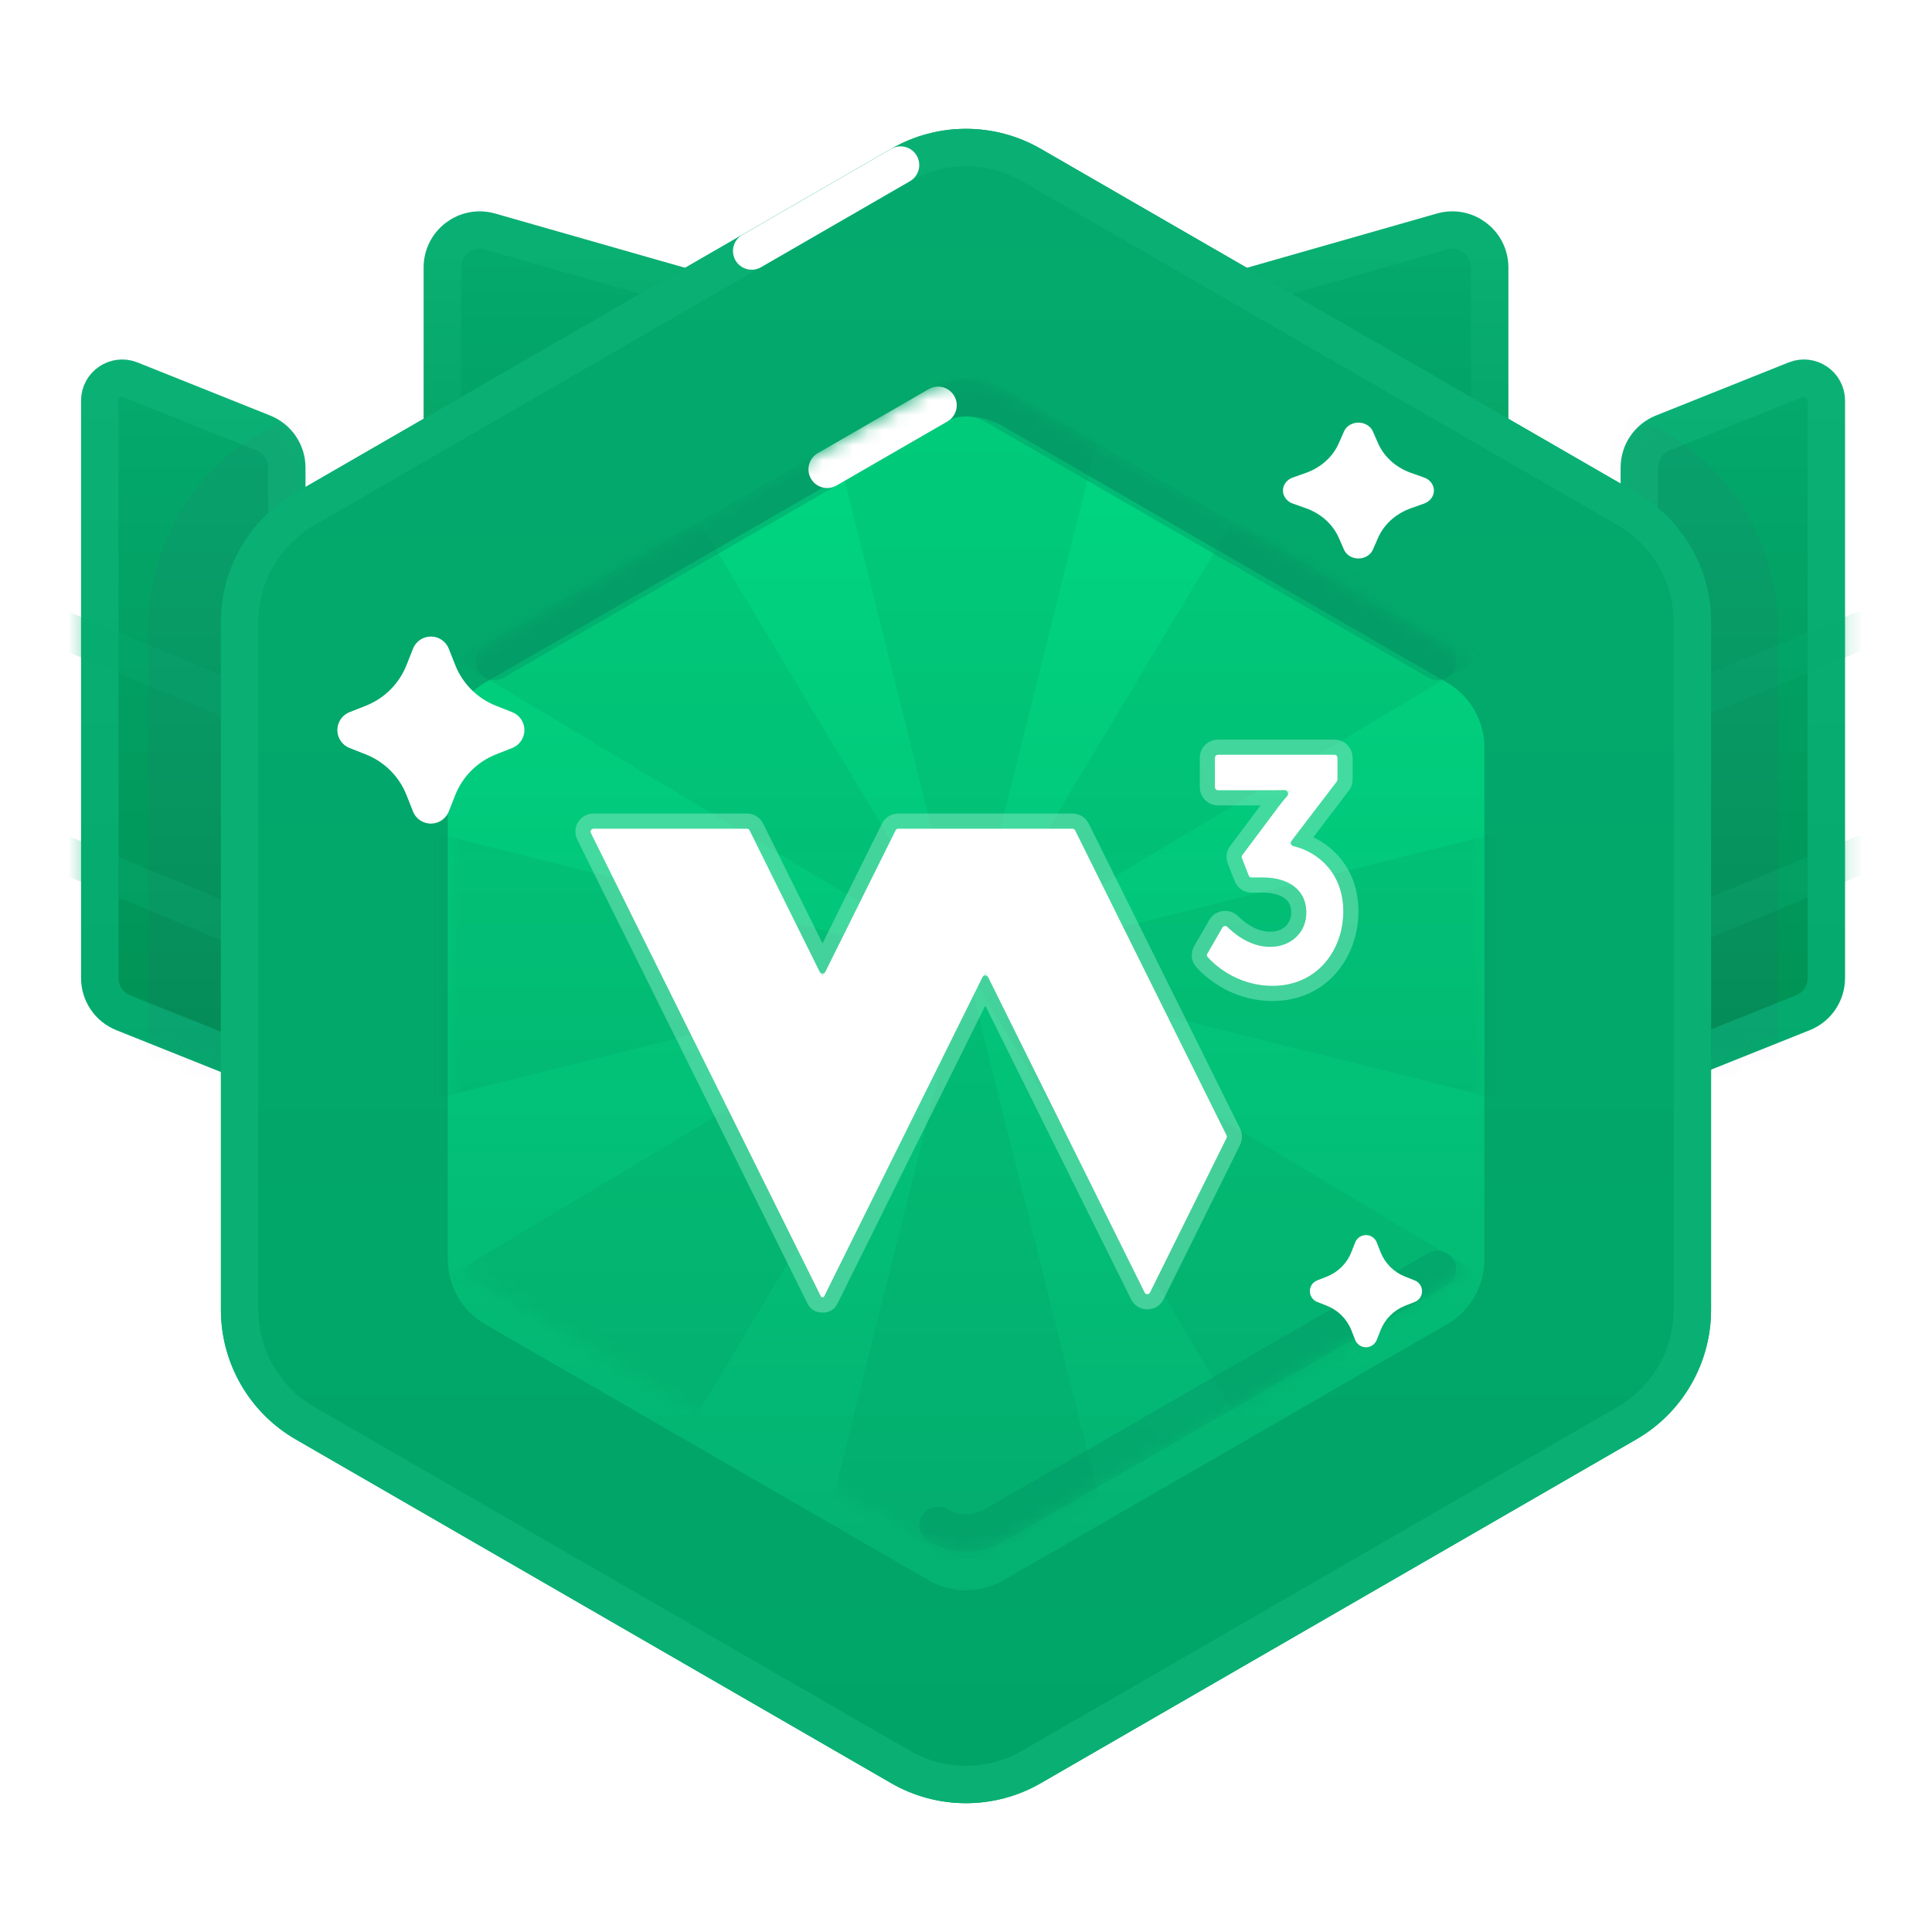 
<svg width="128" height="128" viewBox="0 0 128 128" fill="none" xmlns="http://www.w3.org/2000/svg">
<path fill-rule="evenodd" clip-rule="evenodd" d="M108.609 30.982C108.609 29.969 109.226 29.057 110.167 28.681L118.961 25.163C119.938 24.773 121 25.492 121 26.544V64.8C121 65.814 120.383 66.725 119.442 67.101L108.609 71.435V30.982Z" fill="url(#paint0_linear_2131_80884)" stroke="url(#paint1_linear_2131_80884)" stroke-width="2.478" stroke-linecap="round" stroke-linejoin="round"/>
<mask id="mask0_2131_80884" style="mask-type:luminance" maskUnits="userSpaceOnUse" x="107" y="23" width="16" height="50">
<path fill-rule="evenodd" clip-rule="evenodd" d="M108.609 30.982C108.609 29.969 109.226 29.057 110.167 28.681L118.961 25.163C119.938 24.773 121 25.492 121 26.544V64.8C121 65.814 120.383 66.725 119.442 67.101L108.609 71.435V30.982Z" fill="white" stroke="white" stroke-width="2.478" stroke-linecap="round" stroke-linejoin="round"/>
</mask>
<g mask="url(#mask0_2131_80884)">
<g style="mix-blend-mode:multiply" opacity="0.4" filter="url(#filter0_i_2131_80884)">
<path d="M109.849 46.24L123.956 40.362C124.588 40.099 124.886 39.373 124.623 38.741C124.36 38.11 123.634 37.811 123.003 38.074L108.133 44.27C107.671 44.462 109.849 46.24 109.849 46.24Z" fill="#04AA6D"/>
</g>
<g style="mix-blend-mode:multiply" opacity="0.4" filter="url(#filter1_i_2131_80884)">
<path d="M109.849 61.109L123.956 55.231C124.588 54.968 124.886 54.242 124.623 53.611C124.36 52.979 123.634 52.68 123.003 52.943L108.133 59.139C107.671 59.331 109.849 61.109 109.849 61.109Z" fill="#04AA6D"/>
</g>
<g opacity="0.04">
<path fill-rule="evenodd" clip-rule="evenodd" d="M71.434 6.2C66.833 3.544 61.165 3.544 56.564 6.2L17.659 28.662C13.058 31.318 10.224 36.227 10.224 41.539V86.463C10.224 91.775 13.058 96.684 17.659 99.34L56.564 121.802C61.165 124.458 66.833 124.458 71.434 121.802L110.339 99.34C114.939 96.684 117.773 91.775 117.773 86.463L117.773 41.539C117.773 36.227 114.939 31.318 110.339 28.662L71.434 6.2Z" fill="#7705A4" style="mix-blend-mode:multiply"/>
</g>
</g>
<path fill-rule="evenodd" clip-rule="evenodd" d="M19.001 30.982C19.001 29.969 18.384 29.057 17.443 28.681L8.649 25.163C7.672 24.773 6.609 25.492 6.609 26.544V64.8C6.609 65.814 7.226 66.725 8.167 67.101L19.001 71.435V30.982Z" fill="url(#paint2_linear_2131_80884)" stroke="url(#paint3_linear_2131_80884)" stroke-width="2.478" stroke-linecap="round" stroke-linejoin="round"/>
<mask id="mask1_2131_80884" style="mask-type:luminance" maskUnits="userSpaceOnUse" x="5" y="23" width="16" height="50">
<path fill-rule="evenodd" clip-rule="evenodd" d="M19.001 30.982C19.001 29.969 18.384 29.057 17.443 28.681L8.649 25.163C7.672 24.773 6.609 25.492 6.609 26.544V64.8C6.609 65.814 7.226 66.725 8.167 67.101L19.001 71.435V30.982Z" fill="white" stroke="white" stroke-width="2.478" stroke-linecap="round" stroke-linejoin="round"/>
</mask>
<g mask="url(#mask1_2131_80884)">
<g style="mix-blend-mode:multiply" opacity="0.4" filter="url(#filter2_i_2131_80884)">
<path d="M17.761 46.24L3.653 40.362C3.022 40.099 2.723 39.373 2.986 38.741C3.249 38.11 3.975 37.811 4.607 38.074L19.476 44.27C19.938 44.462 17.761 46.24 17.761 46.24Z" fill="#04AA6D"/>
</g>
<g style="mix-blend-mode:multiply" opacity="0.4" filter="url(#filter3_i_2131_80884)">
<path d="M17.761 61.109L3.653 55.231C3.022 54.968 2.723 54.242 2.986 53.611C3.249 52.979 3.975 52.68 4.607 52.943L19.476 59.139C19.938 59.331 17.761 61.109 17.761 61.109Z" fill="#04AA6D"/>
</g>
<g opacity="0.04">
<path fill-rule="evenodd" clip-rule="evenodd" d="M56.176 6.2C60.776 3.544 66.445 3.544 71.045 6.2L109.95 28.662C114.551 31.318 117.385 36.227 117.385 41.539V86.463C117.385 91.775 114.551 96.684 109.95 99.34L71.045 121.802C66.445 124.458 60.776 124.458 56.176 121.802L17.271 99.34C12.67 96.684 9.836 91.775 9.836 86.463L9.836 41.539C9.836 36.227 12.67 31.318 17.271 28.662L56.176 6.2Z" fill="#7705A4" style="mix-blend-mode:multiply"/>
</g>
</g>
<path fill-rule="evenodd" clip-rule="evenodd" d="M98.696 17.721C98.696 16.074 97.12 14.885 95.537 15.338L64 24.348L32.464 15.338C30.881 14.885 29.305 16.074 29.305 17.721V54.087C29.305 55.456 30.414 56.565 31.783 56.565H96.218C97.586 56.565 98.696 55.456 98.696 54.087V17.721Z" fill="url(#paint4_linear_2131_80884)" stroke="url(#paint5_linear_2131_80884)" stroke-width="2.478" stroke-linecap="round" stroke-linejoin="round"/>
<path fill-rule="evenodd" clip-rule="evenodd" d="M59.044 9.862C62.111 8.091 65.889 8.091 68.957 9.862L108.407 32.638C111.474 34.409 113.363 37.682 113.363 41.223V86.777C113.363 90.318 111.474 93.591 108.407 95.362L68.957 118.138C65.889 119.909 62.111 119.909 59.044 118.138L19.593 95.362C16.526 93.591 14.637 90.318 14.637 86.777V41.223C14.637 37.682 16.526 34.409 19.593 32.638L59.044 9.862Z" fill="url(#paint6_linear_2131_80884)"/>
<path d="M68.336 10.935C65.652 9.386 62.346 9.386 59.662 10.935L20.212 33.712C17.528 35.262 15.875 38.125 15.875 41.224L15.875 86.778C15.875 89.876 17.528 92.74 20.212 94.289L59.662 117.066C62.346 118.615 65.652 118.615 68.336 117.066L107.786 94.289C110.47 92.74 112.123 89.876 112.123 86.778V41.224C112.123 38.125 110.47 35.262 107.786 33.712L68.336 10.935Z" stroke="#0AB073" stroke-width="2.478"/>
<path d="M59.663 10.935C59.663 10.935 52.704 14.954 49.801 16.63" stroke="white" stroke-width="2.478" stroke-linecap="round"/>
<g filter="url(#filter4_d_2131_80884)">
<path fill-rule="evenodd" clip-rule="evenodd" d="M61.526 25.779C63.059 24.893 64.948 24.893 66.482 25.779L95.865 42.743C97.399 43.628 98.344 45.265 98.344 47.035V80.964C98.344 82.735 97.399 84.371 95.865 85.257L66.482 102.221C64.948 103.107 63.059 103.107 61.526 102.221L32.142 85.257C30.609 84.371 29.664 82.735 29.664 80.964V47.035C29.664 45.265 30.609 43.628 32.142 42.743L61.526 25.779Z" fill="url(#paint7_linear_2131_80884)"/>
</g>
<mask id="mask2_2131_80884" style="mask-type:luminance" maskUnits="userSpaceOnUse" x="29" y="25" width="70" height="78">
<path fill-rule="evenodd" clip-rule="evenodd" d="M61.526 25.779C63.059 24.893 64.948 24.893 66.482 25.779L95.865 42.743C97.399 43.628 98.344 45.265 98.344 47.035V80.964C98.344 82.735 97.399 84.371 95.865 85.257L66.482 102.221C64.948 103.107 63.059 103.107 61.526 102.221L32.142 85.257C30.609 84.371 29.664 82.735 29.664 80.964V47.035C29.664 45.265 30.609 43.628 32.142 42.743L61.526 25.779Z" fill="white"/>
</mask>
<g mask="url(#mask2_2131_80884)">
<g style="mix-blend-mode:multiply" opacity="0.3">
<path d="M103.656 73.913L64.005 64L73.918 103.652H54.092L64.002 64.004L42.977 99.049L28.957 85.029L64.003 64.001L64.004 64L103.656 54.087V73.913ZM99.055 85.029L85.035 99.049L64.007 64.001L99.055 85.029ZM64.003 63.999L64.004 64L24.352 73.913V54.087L64 63.998L28.953 42.971L42.973 28.951L64 63.998L64.002 63.999L54.09 24.348H73.916L64.003 63.999ZM99.051 42.971L64.003 63.999L85.031 28.951L99.051 42.971Z" fill="#009154" fill-opacity="0.5"/>
</g>
<path opacity="0.4" d="M95.246 43.816L65.862 26.852C64.712 26.188 63.295 26.188 62.145 26.852C58.689 28.847 56.241 30.26 54.799 31.093C51.799 32.825 49.351 34.238 47.453 35.334C44.188 37.219 39.291 40.046 32.762 43.816" stroke="#039365" stroke-width="2.478" stroke-linecap="round"/>
<path opacity="0.4" d="M95.245 84.098L65.862 101.063C64.712 101.727 63.295 101.727 62.145 101.063" stroke="#039365" stroke-width="2.478" stroke-linecap="round"/>
<path d="M62.147 26.852C58.691 28.848 56.242 30.261 54.801 31.094" stroke="white" stroke-width="2.478" stroke-linecap="round"/>
</g>
<g filter="url(#filter5_d_2131_80884)">
<path fill-rule="evenodd" clip-rule="evenodd" d="M86.518 33.67L85.653 33.363C85.123 33.175 84.863 32.636 85.072 32.16C85.177 31.921 85.387 31.732 85.653 31.637L86.518 31.33C87.516 30.976 88.306 30.265 88.7 29.366L89.041 28.587C89.25 28.111 89.849 27.877 90.378 28.065C90.644 28.159 90.854 28.348 90.959 28.587L91.3 29.366C91.694 30.265 92.484 30.976 93.482 31.33L94.347 31.637C94.877 31.825 95.137 32.364 94.928 32.84C94.823 33.079 94.613 33.268 94.347 33.363L93.482 33.67C92.484 34.024 91.694 34.735 91.3 35.634L90.959 36.413C90.75 36.889 90.151 37.123 89.622 36.935C89.356 36.841 89.146 36.652 89.041 36.413L88.7 35.634C88.306 34.735 87.516 34.024 86.518 33.67Z" fill="white"/>
</g>
<g filter="url(#filter6_d_2131_80884)">
<path fill-rule="evenodd" clip-rule="evenodd" d="M24.233 49.98L23.16 49.557C22.504 49.298 22.182 48.557 22.441 47.901C22.571 47.572 22.831 47.312 23.16 47.182L24.233 46.759C25.47 46.271 26.449 45.292 26.936 44.055L27.36 42.983C27.618 42.327 28.36 42.005 29.016 42.263C29.345 42.393 29.605 42.653 29.735 42.983L30.158 44.055C30.646 45.292 31.625 46.271 32.862 46.759L33.934 47.182C34.59 47.441 34.912 48.182 34.654 48.838C34.524 49.167 34.263 49.427 33.934 49.557L32.862 49.98C31.625 50.468 30.646 51.447 30.158 52.684L29.735 53.757C29.476 54.412 28.735 54.734 28.079 54.476C27.75 54.346 27.489 54.086 27.36 53.757L26.936 52.684C26.449 51.447 25.47 50.468 24.233 49.98Z" fill="white"/>
</g>
<g filter="url(#filter7_d_2131_80884)">
<path fill-rule="evenodd" clip-rule="evenodd" d="M87.91 86.51L87.266 86.256C86.873 86.101 86.68 85.656 86.835 85.263C86.913 85.065 87.069 84.909 87.266 84.831L87.91 84.577C88.652 84.284 89.24 83.697 89.532 82.955L89.786 82.311C89.941 81.918 90.386 81.725 90.78 81.88C90.977 81.958 91.133 82.114 91.211 82.311L91.465 82.955C91.758 83.697 92.345 84.284 93.087 84.577L93.731 84.831C94.124 84.986 94.318 85.431 94.162 85.825C94.085 86.022 93.928 86.178 93.731 86.256L93.087 86.51C92.345 86.803 91.758 87.39 91.465 88.132L91.211 88.776C91.056 89.169 90.611 89.363 90.218 89.207C90.02 89.129 89.864 88.973 89.786 88.776L89.532 88.132C89.24 87.39 88.652 86.803 87.91 86.51Z" fill="white"/>
</g>
<path d="M80.985 61.45C81.055 61.329 81.227 61.312 81.325 61.411C81.743 61.83 82.797 62.729 84.145 62.729C85.533 62.729 86.544 61.775 86.544 60.476C86.551 58.881 85.264 58.141 83.702 58.141H82.916C82.833 58.141 82.759 58.09 82.729 58.013L82.274 56.846C82.249 56.782 82.259 56.709 82.3 56.654L84.676 53.478C84.905 53.172 85.118 52.914 85.284 52.722C85.404 52.583 85.297 52.35 85.114 52.353C84.939 52.357 84.72 52.36 84.458 52.36H80.69C80.579 52.36 80.49 52.27 80.49 52.16V50.2C80.49 50.09 80.579 50 80.69 50H88.415C88.525 50 88.615 50.09 88.615 50.2V51.651C88.615 51.695 88.6 51.737 88.574 51.772L85.562 55.721C85.47 55.841 85.54 56.017 85.687 56.052C87.406 56.462 89 57.918 89 60.377C89 62.943 87.278 65.319 84.312 65.319C81.87 65.319 80.366 63.815 80.002 63.406C79.948 63.345 79.942 63.259 79.983 63.188L80.985 61.45ZM65.1 64.735C65.173 64.587 65.385 64.587 65.458 64.735L75.834 85.639C75.907 85.787 76.119 85.787 76.192 85.639L81.267 75.399C81.295 75.343 81.295 75.277 81.267 75.221L71.235 55.012C71.202 54.944 71.132 54.901 71.056 54.901H59.509C59.433 54.901 59.364 54.944 59.33 55.012L54.673 64.391C54.6 64.539 54.389 64.539 54.315 64.391L49.666 55.012C49.632 54.944 49.562 54.901 49.486 54.901H39.323C39.174 54.901 39.077 55.057 39.143 55.19L54.407 85.942C54.419 85.966 54.453 85.966 54.465 85.942V85.942C54.477 85.918 54.511 85.918 54.523 85.942V85.942C54.535 85.966 54.569 85.966 54.581 85.942L65.1 64.735Z" fill="white"/>
<path d="M49.486 54.4C49.719 54.4 49.934 54.517 50.063 54.705L50.113 54.79L54.494 63.627L58.882 54.79L58.933 54.704C59.062 54.516 59.276 54.401 59.509 54.4H71.057C71.289 54.401 71.504 54.516 71.633 54.704L71.684 54.79L81.715 74.999C81.812 75.195 81.812 75.425 81.715 75.621L76.641 85.86C76.384 86.379 75.643 86.38 75.386 85.861L65.279 65.498L55.029 86.164C54.922 86.381 54.702 86.478 54.494 86.456C54.286 86.478 54.067 86.381 53.959 86.164L38.695 55.412C38.465 54.947 38.803 54.401 39.322 54.4H49.486ZM88.415 49.5C88.802 49.5 89.115 49.814 89.115 50.2V51.651C89.115 51.804 89.064 51.953 88.972 52.075L86.217 55.685C87.966 56.268 89.5 57.855 89.5 60.377C89.5 63.154 87.614 65.819 84.312 65.819C81.657 65.819 80.027 64.187 79.628 63.738C79.419 63.503 79.411 63.18 79.55 62.938L80.552 61.2L80.602 61.125C80.85 60.795 81.316 60.765 81.617 61.003L81.68 61.058L81.853 61.223C82.313 61.638 83.149 62.23 84.145 62.23C85.287 62.229 86.044 61.47 86.044 60.476V60.474C86.047 59.83 85.797 59.398 85.413 59.111C85.009 58.81 84.413 58.641 83.702 58.641H82.916C82.628 58.641 82.368 58.464 82.264 58.195L81.809 57.028C81.721 56.803 81.756 56.548 81.9 56.355L84.275 53.179L84.523 52.859C84.502 52.859 84.48 52.86 84.458 52.86H80.689C80.303 52.86 79.99 52.547 79.99 52.16V50.2C79.99 49.814 80.303 49.5 80.689 49.5H88.415Z" stroke="#A6F4D4" stroke-opacity="0.4"/>
<defs>
<filter id="filter0_i_2131_80884" x="108.069" y="37.978" width="16.65" height="10.739" filterUnits="userSpaceOnUse" color-interpolation-filters="sRGB">
<feFlood flood-opacity="0" result="BackgroundImageFix"/>
<feBlend mode="normal" in="SourceGraphic" in2="BackgroundImageFix" result="shape"/>
<feColorMatrix in="SourceAlpha" type="matrix" values="0 0 0 0 0 0 0 0 0 0 0 0 0 0 0 0 0 0 127 0" result="hardAlpha"/>
<feOffset dy="2.478"/>
<feGaussianBlur stdDeviation="1.239"/>
<feComposite in2="hardAlpha" operator="arithmetic" k2="-1" k3="1"/>
<feColorMatrix type="matrix" values="0 0 0 0 0.631 0 0 0 0 0.78 0 0 0 0 1 0 0 0 1 0"/>
<feBlend mode="normal" in2="shape" result="effect1_innerShadow_2131_80884"/>
</filter>
<filter id="filter1_i_2131_80884" x="108.069" y="52.848" width="16.65" height="10.739" filterUnits="userSpaceOnUse" color-interpolation-filters="sRGB">
<feFlood flood-opacity="0" result="BackgroundImageFix"/>
<feBlend mode="normal" in="SourceGraphic" in2="BackgroundImageFix" result="shape"/>
<feColorMatrix in="SourceAlpha" type="matrix" values="0 0 0 0 0 0 0 0 0 0 0 0 0 0 0 0 0 0 127 0" result="hardAlpha"/>
<feOffset dy="2.478"/>
<feGaussianBlur stdDeviation="1.239"/>
<feComposite in2="hardAlpha" operator="arithmetic" k2="-1" k3="1"/>
<feColorMatrix type="matrix" values="0 0 0 0 0.631 0 0 0 0 0.78 0 0 0 0 1 0 0 0 1 0"/>
<feBlend mode="normal" in2="shape" result="effect1_innerShadow_2131_80884"/>
</filter>
<filter id="filter2_i_2131_80884" x="2.891" y="37.978" width="16.65" height="10.739" filterUnits="userSpaceOnUse" color-interpolation-filters="sRGB">
<feFlood flood-opacity="0" result="BackgroundImageFix"/>
<feBlend mode="normal" in="SourceGraphic" in2="BackgroundImageFix" result="shape"/>
<feColorMatrix in="SourceAlpha" type="matrix" values="0 0 0 0 0 0 0 0 0 0 0 0 0 0 0 0 0 0 127 0" result="hardAlpha"/>
<feOffset dy="2.478"/>
<feGaussianBlur stdDeviation="1.239"/>
<feComposite in2="hardAlpha" operator="arithmetic" k2="-1" k3="1"/>
<feColorMatrix type="matrix" values="0 0 0 0 0.631 0 0 0 0 0.78 0 0 0 0 1 0 0 0 1 0"/>
<feBlend mode="normal" in2="shape" result="effect1_innerShadow_2131_80884"/>
</filter>
<filter id="filter3_i_2131_80884" x="2.891" y="52.848" width="16.65" height="10.739" filterUnits="userSpaceOnUse" color-interpolation-filters="sRGB">
<feFlood flood-opacity="0" result="BackgroundImageFix"/>
<feBlend mode="normal" in="SourceGraphic" in2="BackgroundImageFix" result="shape"/>
<feColorMatrix in="SourceAlpha" type="matrix" values="0 0 0 0 0 0 0 0 0 0 0 0 0 0 0 0 0 0 127 0" result="hardAlpha"/>
<feOffset dy="2.478"/>
<feGaussianBlur stdDeviation="1.239"/>
<feComposite in2="hardAlpha" operator="arithmetic" k2="-1" k3="1"/>
<feColorMatrix type="matrix" values="0 0 0 0 0.631 0 0 0 0 0.78 0 0 0 0 1 0 0 0 1 0"/>
<feBlend mode="normal" in2="shape" result="effect1_innerShadow_2131_80884"/>
</filter>
<filter id="filter4_d_2131_80884" x="24.707" y="22.636" width="78.593" height="87.684" filterUnits="userSpaceOnUse" color-interpolation-filters="sRGB">
<feFlood flood-opacity="0" result="BackgroundImageFix"/>
<feColorMatrix in="SourceAlpha" type="matrix" values="0 0 0 0 0 0 0 0 0 0 0 0 0 0 0 0 0 0 127 0" result="hardAlpha"/>
<feOffset dy="2.478"/>
<feGaussianBlur stdDeviation="2.478"/>
<feColorMatrix type="matrix" values="0 0 0 0 0 0 0 0 0 0.584 0 0 0 0 0.345 0 0 0 1 0"/>
<feBlend mode="normal" in2="BackgroundImageFix" result="effect1_dropShadow_2131_80884"/>
<feBlend mode="normal" in="SourceGraphic" in2="effect1_dropShadow_2131_80884" result="shape"/>
</filter>
<filter id="filter5_d_2131_80884" x="80.043" y="23.044" width="19.913" height="18.913" filterUnits="userSpaceOnUse" color-interpolation-filters="sRGB">
<feFlood flood-opacity="0" result="BackgroundImageFix"/>
<feColorMatrix in="SourceAlpha" type="matrix" values="0 0 0 0 0 0 0 0 0 0 0 0 0 0 0 0 0 0 127 0" result="hardAlpha"/>
<feOffset/>
<feGaussianBlur stdDeviation="2.478"/>
<feColorMatrix type="matrix" values="0 0 0 0 0 0 0 0 0 0.584 0 0 0 0 0.345 0 0 0 1 0"/>
<feBlend mode="normal" in2="BackgroundImageFix" result="effect1_dropShadow_2131_80884"/>
<feBlend mode="normal" in="SourceGraphic" in2="effect1_dropShadow_2131_80884" result="shape"/>
</filter>
<filter id="filter6_d_2131_80884" x="17.395" y="37.217" width="22.304" height="22.305" filterUnits="userSpaceOnUse" color-interpolation-filters="sRGB">
<feFlood flood-opacity="0" result="BackgroundImageFix"/>
<feColorMatrix in="SourceAlpha" type="matrix" values="0 0 0 0 0 0 0 0 0 0 0 0 0 0 0 0 0 0 127 0" result="hardAlpha"/>
<feOffset/>
<feGaussianBlur stdDeviation="2.478"/>
<feColorMatrix type="matrix" values="0 0 0 0 0 0 0 0 0 0.584 0 0 0 0 0.345 0 0 0 1 0"/>
<feBlend mode="normal" in2="BackgroundImageFix" result="effect1_dropShadow_2131_80884"/>
<feBlend mode="normal" in="SourceGraphic" in2="effect1_dropShadow_2131_80884" result="shape"/>
</filter>
<filter id="filter7_d_2131_80884" x="81.825" y="76.87" width="17.348" height="17.348" filterUnits="userSpaceOnUse" color-interpolation-filters="sRGB">
<feFlood flood-opacity="0" result="BackgroundImageFix"/>
<feColorMatrix in="SourceAlpha" type="matrix" values="0 0 0 0 0 0 0 0 0 0 0 0 0 0 0 0 0 0 127 0" result="hardAlpha"/>
<feOffset/>
<feGaussianBlur stdDeviation="2.478"/>
<feColorMatrix type="matrix" values="0 0 0 0 0 0 0 0 0 0.584 0 0 0 0 0.345 0 0 0 1 0"/>
<feBlend mode="normal" in2="BackgroundImageFix" result="effect1_dropShadow_2131_80884"/>
<feBlend mode="normal" in="SourceGraphic" in2="effect1_dropShadow_2131_80884" result="shape"/>
</filter>
<linearGradient id="paint0_linear_2131_80884" x1="121" y1="24.348" x2="121" y2="71.435" gradientUnits="userSpaceOnUse">
<stop stop-color="#04AA6D"/>
<stop offset="1" stop-color="#009154"/>
</linearGradient>
<linearGradient id="paint1_linear_2131_80884" x1="121" y1="24.348" x2="121" y2="71.435" gradientUnits="userSpaceOnUse">
<stop stop-color="#0BB174"/>
<stop offset="1" stop-color="#04AA6D"/>
</linearGradient>
<linearGradient id="paint2_linear_2131_80884" x1="6.609" y1="24.348" x2="6.609" y2="71.435" gradientUnits="userSpaceOnUse">
<stop stop-color="#04AA6D"/>
<stop offset="1" stop-color="#009154"/>
</linearGradient>
<linearGradient id="paint3_linear_2131_80884" x1="6.609" y1="24.348" x2="6.609" y2="71.435" gradientUnits="userSpaceOnUse">
<stop stop-color="#0BB174"/>
<stop offset="1" stop-color="#04AA6D"/>
</linearGradient>
<linearGradient id="paint4_linear_2131_80884" x1="29.305" y1="15.312" x2="29.305" y2="56.565" gradientUnits="userSpaceOnUse">
<stop stop-color="#04AA6D"/>
<stop offset="1" stop-color="#009154"/>
</linearGradient>
<linearGradient id="paint5_linear_2131_80884" x1="29.305" y1="15.312" x2="29.305" y2="56.565" gradientUnits="userSpaceOnUse">
<stop stop-color="#0AB073"/>
<stop offset="1" stop-color="#009154"/>
</linearGradient>
<linearGradient id="paint6_linear_2131_80884" x1="7" y1="7" x2="7" y2="121" gradientUnits="userSpaceOnUse">
<stop stop-color="#04AA6D"/>
<stop offset="1" stop-color="#00A467"/>
</linearGradient>
<linearGradient id="paint7_linear_2131_80884" x1="24.352" y1="24.348" x2="24.352" y2="103.652" gradientUnits="userSpaceOnUse">
<stop stop-color="#00D781"/>
<stop offset="1" stop-color="#04B171"/>
</linearGradient>
</defs>
</svg>
